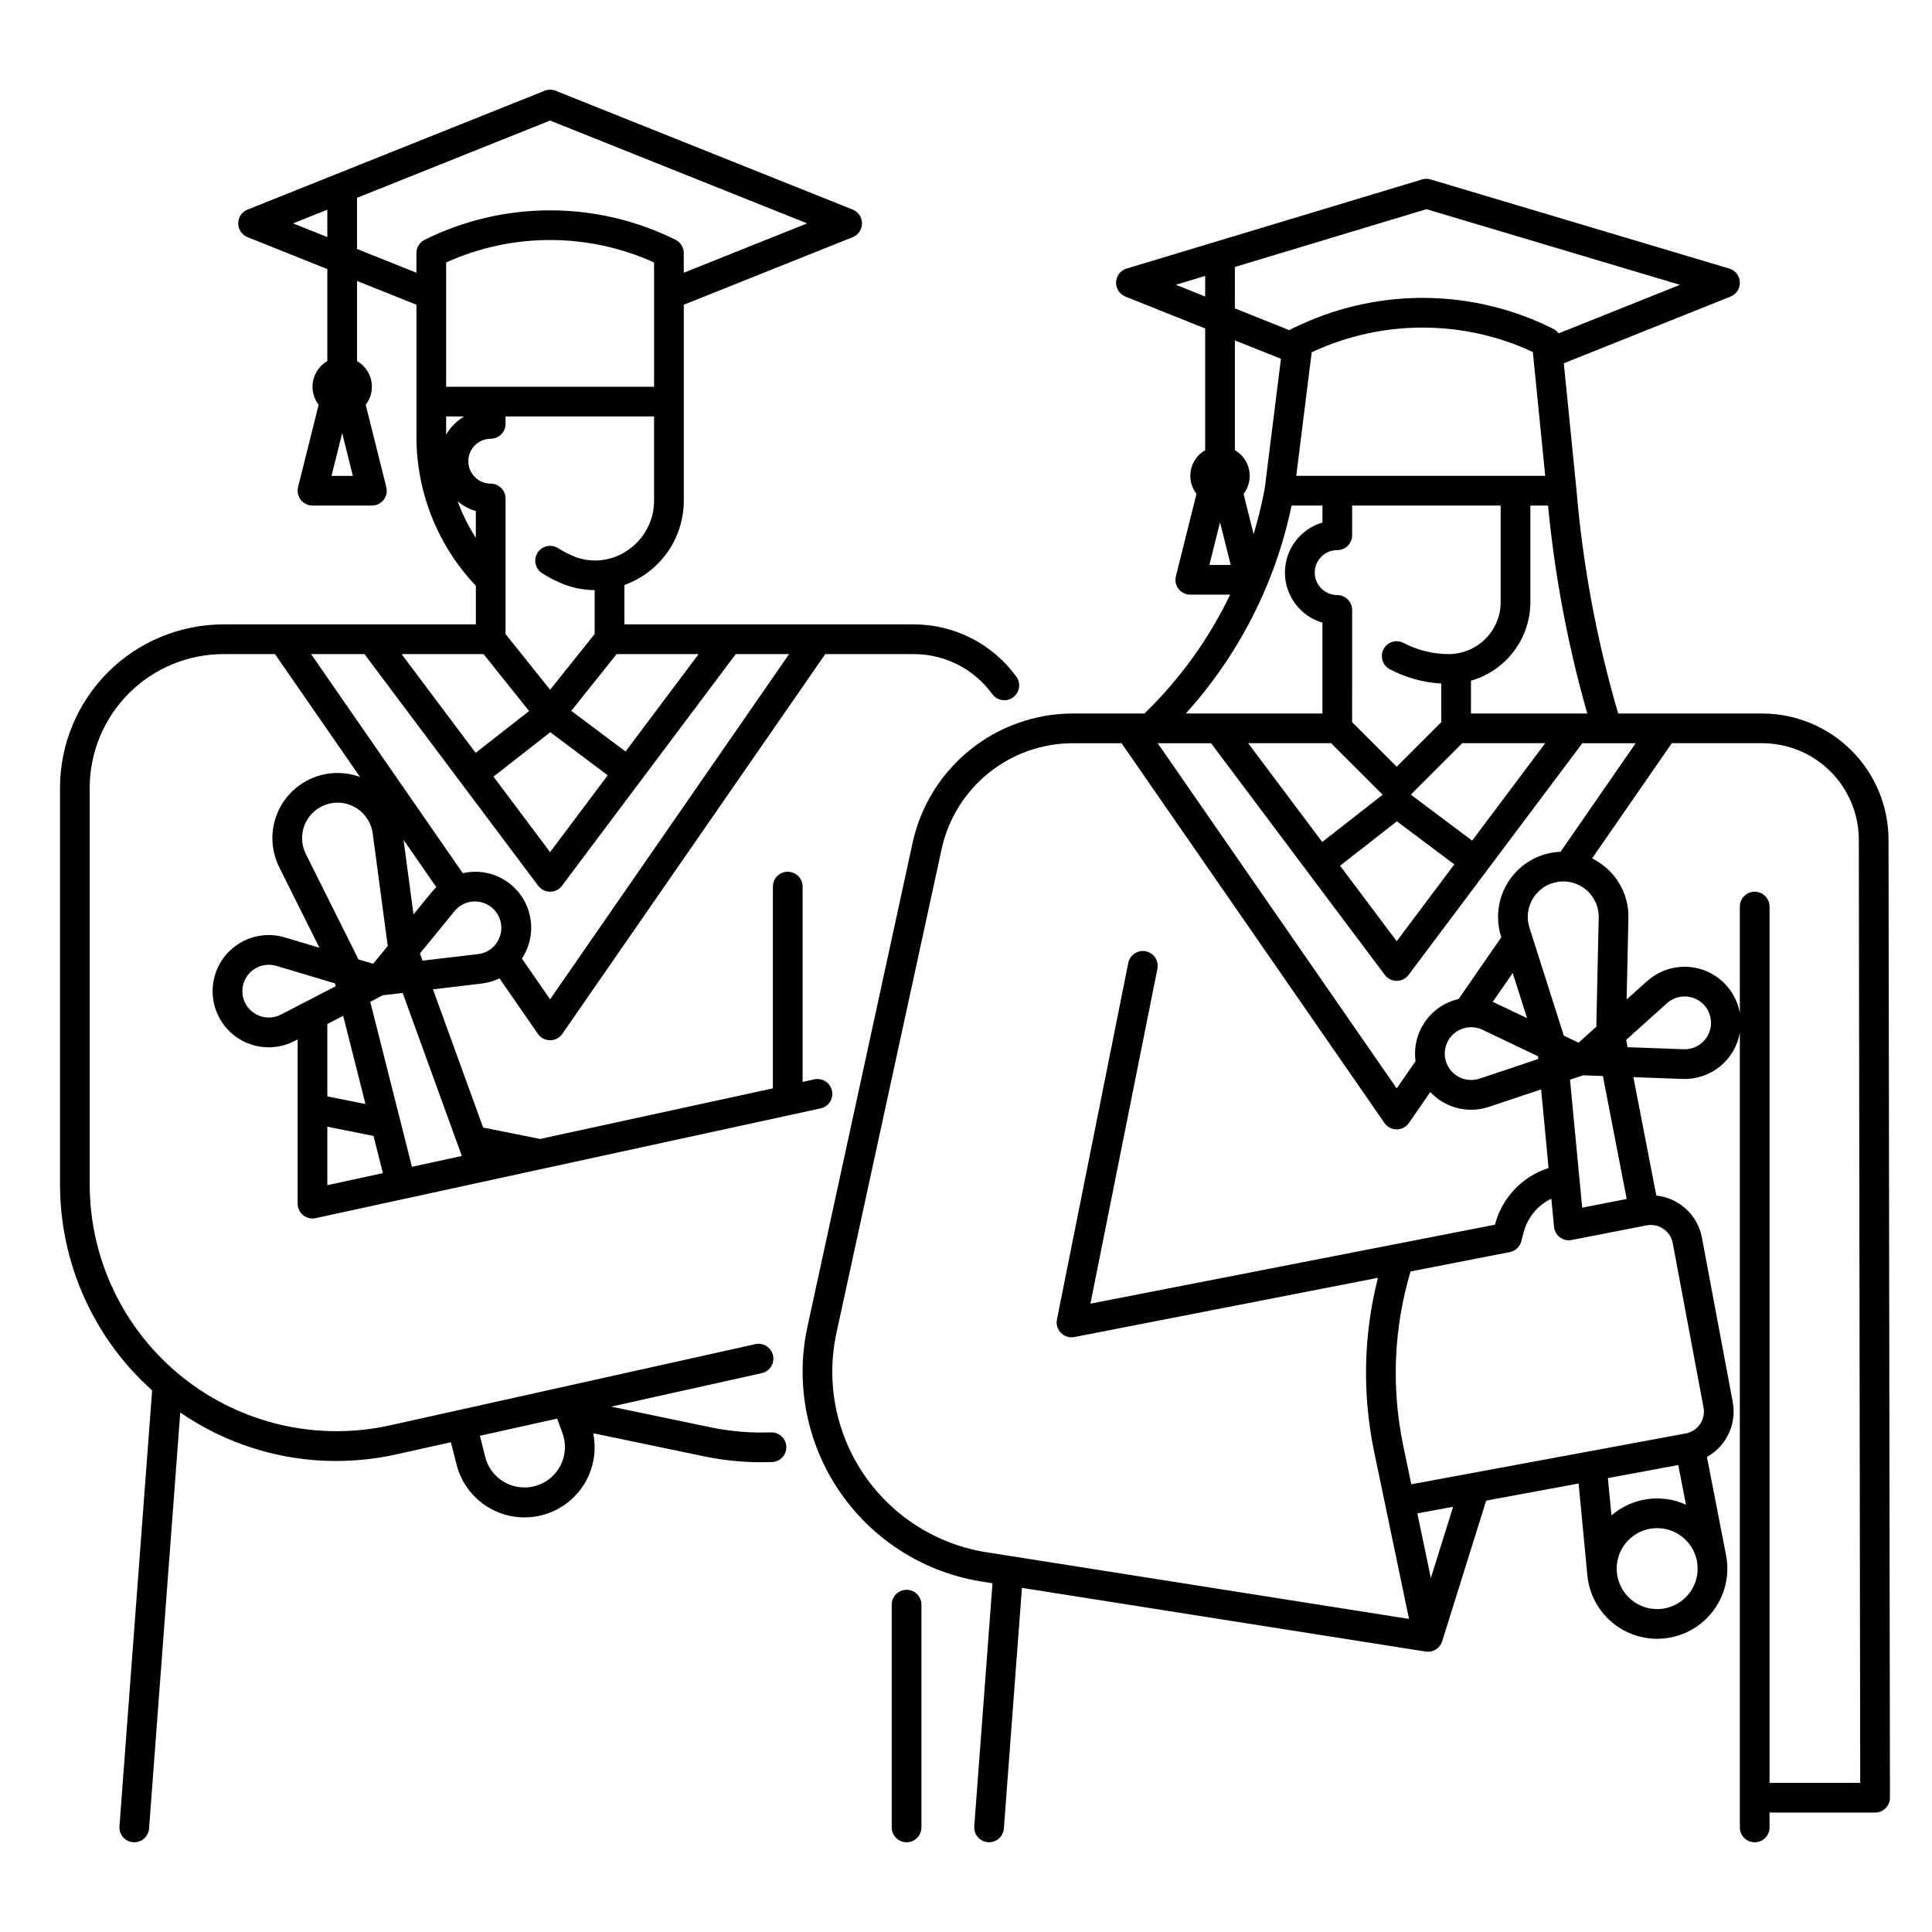 <?xml version="1.0" encoding="UTF-8"?>
<!-- Uploaded to: SVG Repo, www.svgrepo.com, Generator: SVG Repo Mixer Tools -->
<svg fill="#000000" width="800px" height="800px" version="1.1" viewBox="144 144 512 512" xmlns="http://www.w3.org/2000/svg">
 <g>
  <path d="m644.48 366.5c-0.023-8.863-3.559-17.355-9.828-23.617-6.269-6.262-14.766-9.785-23.629-9.797h-38.188c-5.672-19.367-9.379-39.258-11.066-59.367 0-0.012-0.008-0.023-0.008-0.035v-0.031l-3.336-33.383 44.184-17.676v0.004c1.555-0.625 2.543-2.16 2.469-3.832-0.074-1.676-1.203-3.117-2.809-3.594l-79.133-23.617c-0.738-0.223-1.523-0.223-2.262 0l-78.309 23.617c-1.602 0.48-2.723 1.922-2.797 3.594-0.07 1.672 0.922 3.207 2.473 3.828l21.141 8.453v32.254c-1.965 1.129-3.344 3.051-3.785 5.273-0.441 2.219 0.102 4.523 1.484 6.316l-5.453 21.812c-0.293 1.176-0.031 2.422 0.715 3.379 0.746 0.953 1.891 1.512 3.102 1.512h10.559c-5.652 11.754-13.34 22.418-22.711 31.488h-19.098c-9.871 0.047-19.438 3.445-27.125 9.641-7.688 6.195-13.043 14.82-15.188 24.457l-27.891 128.35c-3.34 15.32-0.137 31.336 8.832 44.199 8.969 12.859 22.891 21.402 38.422 23.566l0.047 0.008 1.73 0.273-4.836 64.414c-0.078 1.039 0.262 2.07 0.941 2.863 0.684 0.789 1.648 1.277 2.691 1.355 0.098 0.008 0.195 0.012 0.297 0.012h-0.004c2.059-0.004 3.769-1.59 3.922-3.641l4.785-63.777 106.99 16.879c0.203 0.031 0.41 0.047 0.617 0.047 1.719 0.004 3.238-1.117 3.75-2.758h0.008l11.672-37.293 24.488-4.535 2.356 24.648h0.02c0.023 0.188 0.027 0.371 0.055 0.559l-0.008-0.004c0.637 4.422 2.84 8.465 6.211 11.395 3.371 2.926 7.684 4.547 12.152 4.559 0.898-0.004 1.797-0.066 2.688-0.199 4.883-0.703 9.285-3.316 12.238-7.266 2.957-3.949 4.223-8.91 3.519-13.789-0.031-0.211-0.086-0.414-0.121-0.625h0.02l-5.117-26.32c5.176-2.879 7.926-8.746 6.832-14.562l-8.16-43.547c-1.125-5.981-6.039-10.512-12.09-11.16l-6.078-31.379 13.035 0.48c3.574 0.129 7.074-1.031 9.863-3.269 2.785-2.238 4.672-5.406 5.316-8.926v210.55c0 2.172 1.762 3.934 3.938 3.934 2.172 0 3.934-1.762 3.934-3.934v-3.938h27.969c1.043 0 2.047-0.414 2.785-1.156 0.738-0.738 1.152-1.742 1.152-2.785zm-77.441 49.594-4.715 4.231-3.891-1.855-9.117-28.633v-0.004c-0.84-2.637-0.473-5.512 1.004-7.856 1.477-2.34 3.906-3.914 6.648-4.297 0.445-0.066 0.898-0.098 1.348-0.094 2.523 0.008 4.938 1.031 6.695 2.84 1.762 1.805 2.723 4.242 2.664 6.766zm-40.133 6.418v-0.004c0.23-2.262 1.547-4.273 3.531-5.391 1.984-1.113 4.387-1.195 6.441-0.215l14.699 7.012 0.07 0.734-15.562 5.207v-0.004c-2.254 0.754-4.734 0.312-6.59-1.172-1.855-1.484-2.832-3.812-2.59-6.176zm21.785-8.691-8.426-4.019c-0.223-0.105-0.457-0.184-0.688-0.277l5.305-7.664zm8.871-44.09c-0.582 0.02-1.164 0.07-1.742 0.152-5.027 0.719-9.48 3.617-12.18 7.918-2.695 4.301-3.367 9.57-1.828 14.41l0.055 0.172-11.324 16.375c-3.617 0.82-6.789 2.969-8.902 6.016-2.109 3.047-3.004 6.773-2.504 10.445l-4.996 7.223-63.34-91.484h14.137l46.051 61.402c0.746 0.992 1.91 1.574 3.152 1.574 1.238 0 2.402-0.582 3.148-1.574l46.051-61.402h14.137zm-65.945-132.38 0.426-0.195c18.469-8.496 39.738-8.453 58.172 0.117l3.285 32.836h-65.977zm10.715 48.504v-7.871h39.359v25.586-0.004c-0.008 7.606-6.172 13.77-13.777 13.777-4.16-0.004-8.258-1.016-11.938-2.953-1.922-1.016-4.301-0.281-5.316 1.641-1.016 1.922-0.281 4.301 1.641 5.32 4.223 2.227 8.879 3.523 13.645 3.801v10.234l-11.809 11.809-11.809-11.809 0.004-29.754c-0.023-2.184-1.805-3.941-3.984-3.938-3.289-0.012-5.945-2.688-5.93-5.977 0.012-3.289 2.688-5.941 5.977-5.93 1.043 0 2.047-0.414 2.785-1.152 0.738-0.738 1.152-1.738 1.152-2.781zm11.855 75.805 15.223 11.414-15.27 20.363-15.008-20.008zm19.945 5.117-16.254-12.188 13.633-13.633h21.988zm-37.367-25.82 13.656 13.656-16.016 12.52-19.629-26.176zm67.875-7.871h-30.82v-8.699 0.004c4.527-1.293 8.516-4.019 11.355-7.777 2.84-3.758 4.383-8.336 4.387-13.047v-25.586h4.684c1.785 18.648 5.266 37.09 10.395 55.105zm-42.625-133.65 67.18 20.047-32.133 12.859c-0.363-0.496-0.84-0.898-1.391-1.176-20.965-10.539-45.582-10.965-66.902-1.164l-2.422 1.105c-0.23 0.109-0.449 0.242-0.652 0.395l-14.438-5.773-0.004-10.98zm-66.406 20.031 7.773-2.344v5.453zm11.711 62.938 2.832 11.324h-5.66zm6.238-7.508h-0.004c1.383-1.793 1.926-4.098 1.484-6.32-0.441-2.223-1.82-4.144-3.785-5.269v-29.105l12.211 4.883-4.293 34.332-0.367 1.848c-0.699 3.488-1.574 6.914-2.586 10.285zm12.727 3.086h8.172v4.492c-5.891 1.727-9.938 7.129-9.938 13.266 0 6.141 4.047 11.543 9.938 13.266v24.082h-36.211c14.074-15.551 23.754-34.57 28.039-55.105zm-79.887 277.53c-0.062-0.012-0.121-0.02-0.184-0.023h0.004c-13.336-1.891-25.285-9.242-32.977-20.301-7.691-11.055-10.434-24.816-7.566-37.977l27.898-128.35c1.754-7.887 6.133-14.941 12.426-20.012 6.289-5.07 14.117-7.848 22.195-7.887h13.027l69.676 100.64c0.734 1.062 1.945 1.699 3.238 1.699 1.289 0 2.5-0.637 3.234-1.699l5.668-8.191c0.48 0.508 0.992 0.984 1.535 1.422 3.941 3.164 9.219 4.102 14.008 2.492l13.828-4.625 1.98 20.828v-0.004c-6.961 2.242-12.305 7.867-14.188 14.934l-0.027 0.105-107.2 20.918 17.742-88.703-0.004-0.004c0.219-1.027 0.016-2.098-0.562-2.977-0.578-0.879-1.484-1.488-2.516-1.695-1.031-0.203-2.102 0.012-2.973 0.598-0.871 0.586-1.473 1.5-1.668 2.531l-18.895 94.465h0.004c-0.258 1.285 0.145 2.617 1.07 3.547 0.926 0.93 2.254 1.34 3.543 1.086l80.457-15.699-0.004 0.004c-3.836 15.07-4.184 30.816-1.016 46.043l2.91 13.953v0.016c0 0.012 0.008 0.02 0.008 0.031l6.332 30.352zm116.79 6.676-3.574-17.121 9.48-1.754zm65.566-29.934 2.043 10.512c-3.215-1.465-6.789-1.977-10.289-1.473-3.5 0.504-6.781 1.996-9.457 4.309l-0.945-9.895zm3 33.871v-0.004c-3.066 4.098-8.598 5.461-13.215 3.254-4.617-2.207-7.031-7.367-5.766-12.328 1.266-4.957 5.856-8.332 10.965-8.059s9.316 4.117 10.043 9.18c0.414 2.816-0.316 5.684-2.027 7.957zm-4.461-92.68 8.156 43.543v-0.004c0.293 1.543-0.043 3.137-0.93 4.43-0.887 1.297-2.254 2.184-3.797 2.469l-72.719 13.469-2.144-10.285v-0.004c-3.184-15.297-2.512-31.145 1.949-46.117l26.301-5.129-0.004-0.004c1.48-0.289 2.664-1.395 3.051-2.852l0.656-2.481c1.027-3.863 3.699-7.082 7.305-8.809l0.711 7.453v0.004c0.105 1.105 0.672 2.113 1.562 2.777 0.891 0.668 2.019 0.922 3.109 0.711l19.852-3.879h0.004c1.543-0.301 3.144 0.027 4.449 0.91 1.301 0.883 2.199 2.25 2.492 3.797zm-12.203-11.699-11.797 2.305-3.223-33.918 3.492-1.168 5.215 0.191zm21.082-42.664 0.004-0.004c-1.352 1.961-3.617 3.09-5.992 2.984l-14.863-0.547-0.375-1.941 10.824-9.711h-0.004c2.644-2.375 6.648-2.387 9.309-0.031 2.66 2.356 3.133 6.332 1.098 9.246zm16.777 197.4v-232.23c0-2.172-1.766-3.934-3.938-3.934-2.176 0-3.938 1.762-3.938 3.934v28.191c-0.625-3.488-2.477-6.641-5.223-8.887s-6.203-3.434-9.75-3.352c-3.543 0.078-6.945 1.426-9.586 3.793l-5.445 4.883 0.477-21.531c0.117-4.644-1.656-9.141-4.914-12.449-1.371-1.395-2.965-2.551-4.715-3.414l21.133-30.531h23.969c6.777 0.012 13.273 2.703 18.07 7.492 4.793 4.789 7.496 11.281 7.516 18.059l0.367 249.97z"/>
  <path d="m384.25 565.31c-2.172 0-3.934 1.762-3.934 3.934v59.043c0 2.172 1.762 3.934 3.934 3.934 2.176 0 3.938-1.762 3.938-3.934v-59.043c0-1.043-0.414-2.043-1.152-2.781-0.738-0.738-1.742-1.152-2.785-1.152z"/>
  <path d="m348.31 523.59c-5.371 0.203-10.75-0.246-16.016-1.34l-26.328-5.484 39.902-8.867c2.125-0.473 3.461-2.574 2.988-4.695-0.469-2.121-2.574-3.461-4.695-2.988l-78.738 17.5h-0.012l-18.035 4.008c-19.367 4.301-39.641-0.422-55.117-12.836-15.477-12.414-24.484-31.18-24.488-51.02v-105.1c0.012-9.391 3.746-18.395 10.387-25.035s15.645-10.379 25.039-10.387h13.676l22.543 32.57c-4.356-1.605-9.172-1.391-13.363 0.598-4.191 1.988-7.41 5.578-8.922 9.965-1.516 4.387-1.203 9.195 0.871 13.348l10.652 21.34-9.172-2.742c-4.738-1.418-9.871-0.391-13.699 2.746-3.824 3.137-5.84 7.969-5.375 12.895 0.461 4.926 3.344 9.297 7.684 11.668 4.344 2.367 9.582 2.422 13.973 0.145l0.812-0.422v43.523c0 1.188 0.539 2.316 1.465 3.062 0.926 0.746 2.144 1.035 3.305 0.781l60.285-13.105 0.07-0.016 65.523-14.242 0.074-0.016 7.871-1.711c2.125-0.461 3.473-2.559 3.008-4.684-0.461-2.125-2.559-3.473-4.68-3.008l-3.102 0.676v-51.754c0-2.176-1.762-3.938-3.938-3.938-2.172 0-3.934 1.762-3.934 3.938v53.465l-61.703 13.41-15.082-3.016-13.301-36.637 12.883-1.527h-0.004c1.648-0.195 3.25-0.664 4.742-1.387l10.188 14.715c0.734 1.062 1.945 1.695 3.238 1.695 1.289 0 2.5-0.633 3.234-1.695l69.68-100.64h23.52c8.223 0.012 15.941 3.961 20.762 10.625 1.281 1.738 3.723 2.117 5.473 0.855s2.156-3.699 0.91-5.461c-6.301-8.711-16.395-13.879-27.145-13.895h-76.754v-10.445c4.609-1.648 8.598-4.68 11.418-8.68 2.82-4.004 4.332-8.777 4.328-13.672v-51.918l44.758-17.902c1.492-0.598 2.473-2.043 2.473-3.652s-0.98-3.059-2.473-3.656l-78.719-31.488h-0.004c-0.938-0.375-1.984-0.375-2.922 0l-78.719 31.488c-1.496 0.598-2.477 2.047-2.477 3.656s0.98 3.055 2.477 3.652l21.141 8.457v24.379c-1.965 1.129-3.344 3.051-3.785 5.273-0.441 2.219 0.102 4.523 1.484 6.316l-5.453 21.812c-0.293 1.176-0.031 2.422 0.715 3.379 0.746 0.953 1.891 1.512 3.102 1.512h15.746c1.211 0 2.356-0.559 3.102-1.512 0.746-0.957 1.008-2.203 0.715-3.379l-5.453-21.812c1.387-1.793 1.926-4.098 1.484-6.316-0.438-2.223-1.82-4.144-3.785-5.273v-21.23l15.742 6.297v34.898h0.004c-0.039 14.73 5.602 28.906 15.742 39.586v10.23h-66.91c-11.48 0.016-22.484 4.578-30.602 12.695-8.117 8.117-12.684 19.125-12.695 30.602v105.1c0.008 19.434 7.727 38.07 21.461 51.816 0.961 0.961 1.953 1.887 2.953 2.789l-8.66 115.52c-0.078 1.039 0.262 2.07 0.941 2.863 0.68 0.789 1.648 1.277 2.691 1.355 0.098 0.008 0.195 0.012 0.297 0.012h-0.004c2.059-0.004 3.769-1.59 3.922-3.641l8.266-110.25c12.141 8.367 26.535 12.848 41.277 12.848 5.394-0.004 10.773-0.594 16.039-1.766l14.41-3.203 1.379 5.449c1.457 6.43 6.215 11.605 12.496 13.602 6.285 1.996 13.156 0.516 18.059-3.894 4.902-4.406 7.102-11.086 5.777-17.543l29.48 6.144 0.004-0.004c4.961 1.031 10.016 1.551 15.086 1.551 0.945 0 1.891-0.02 2.836-0.055l0.004 0.004c2.164-0.094 3.848-1.918 3.766-4.086-0.086-2.164-1.902-3.856-4.07-3.781zm-116.46-253.48 2.832-11.324 2.828 11.324zm21.73 116.22-2.641-19.773 8.691 12.559h0.004c-0.457 0.43-0.883 0.887-1.281 1.371zm-28.535-16.027c-1.234-2.473-1.316-5.363-0.227-7.902 1.09-2.539 3.238-4.473 5.883-5.281 2.641-0.812 5.508-0.418 7.832 1.074 2.324 1.496 3.875 3.934 4.242 6.676l3.981 29.82-3.859 4.723-3.902-1.164zm-6.602 42.574c-2.066 1.07-4.527 1.043-6.566-0.07-2.043-1.113-3.398-3.168-3.617-5.484-0.215-2.316 0.73-4.59 2.527-6.066 1.801-1.473 4.215-1.961 6.441-1.293l15.547 4.641 0.191 0.754zm16.504 0.32 5.902 23.379-10.105-2.019v-19.184zm-4.203 29.387 12.242 2.449 2.488 9.855-14.73 3.199zm35.648 7.758-13.223 2.875-11.043-43.738 3.328-1.723 5.254-0.621zm4.301-53.5-14.715 1.742-0.688-1.902 9.164-11.219c0.629-0.773 1.422-1.406 2.316-1.852 0.031-0.016 0.059-0.031 0.086-0.047 0.934-0.445 1.957-0.676 2.992-0.672 0.172 0 0.344 0.008 0.52 0.02 2.32 0.164 4.406 1.473 5.566 3.488s1.242 4.473 0.219 6.562c-0.379 0.781-0.898 1.488-1.535 2.082-0.027 0.027-0.059 0.047-0.086 0.074h0.004c-1.074 0.957-2.414 1.559-3.844 1.719zm19.09 11.984-7.473-10.797c0.34-0.516 0.645-1.055 0.914-1.609 1.676-3.367 2.004-7.242 0.922-10.844-1.078-3.602-3.492-6.656-6.742-8.547-3.25-1.887-7.098-2.469-10.762-1.625l-40.195-58.062h14.137l46.051 61.402v-0.004c0.742 0.992 1.91 1.578 3.148 1.578 1.238 0 2.406-0.586 3.148-1.578l46.055-61.398h14.137zm-17.637-91.484 12.074 15.094-14.168 11.074-19.629-26.168zm35.273 0h21.723l-19.363 25.82-14.387-10.789zm-17.586 20.699 15.223 11.414-15.273 20.363-15.008-20.008zm20.254-48.051v0.004c-4.305 2.883-9.793 3.344-14.523 1.223-1.273-0.566-2.508-1.219-3.691-1.961-0.883-0.555-1.953-0.734-2.969-0.5-1.02 0.234-1.902 0.863-2.457 1.746-1.152 1.844-0.594 4.273 1.246 5.426 1.5 0.941 3.066 1.77 4.684 2.488 2.902 1.285 6.039 1.957 9.215 1.969v11.641l-11.809 14.762-11.809-14.762v-35.914c0-2.168-1.746-3.926-3.914-3.938-3.285 0-5.953-2.664-5.953-5.953 0-3.289 2.668-5.953 5.953-5.953 2.168-0.012 3.914-1.77 3.914-3.934v-1.969h39.359v22.305h0.004c0 5.383-2.727 10.398-7.25 13.324zm-47.855-30.844v-4.781h4.773c-1.961 1.18-3.598 2.82-4.773 4.781zm55.105-12.656h-55.105v-32.941c17.516-7.922 37.59-7.922 55.105 0zm-95.676-43.293 9.082-3.633v7.266zm16.953 6.781v-13.562l51.168-20.469 68.121 27.25-32.695 13.078v-5.207c0-1.492-0.844-2.856-2.176-3.519-20.945-10.41-45.555-10.41-66.496 0-1.336 0.664-2.176 2.027-2.176 3.519v5.207zm26.668 66.879c1.418 1.18 3.059 2.062 4.82 2.598v7.074c-1.957-3.035-3.574-6.281-4.82-9.672zm27.355 255.3c-1.992 4.102-6.363 6.496-10.895 5.965-4.527-0.527-8.227-3.863-9.223-8.316l-1.34-5.312 20.48-4.551 1.328 3.664c1.09 2.773 0.961 5.879-0.352 8.551z"/>
 </g>
</svg>